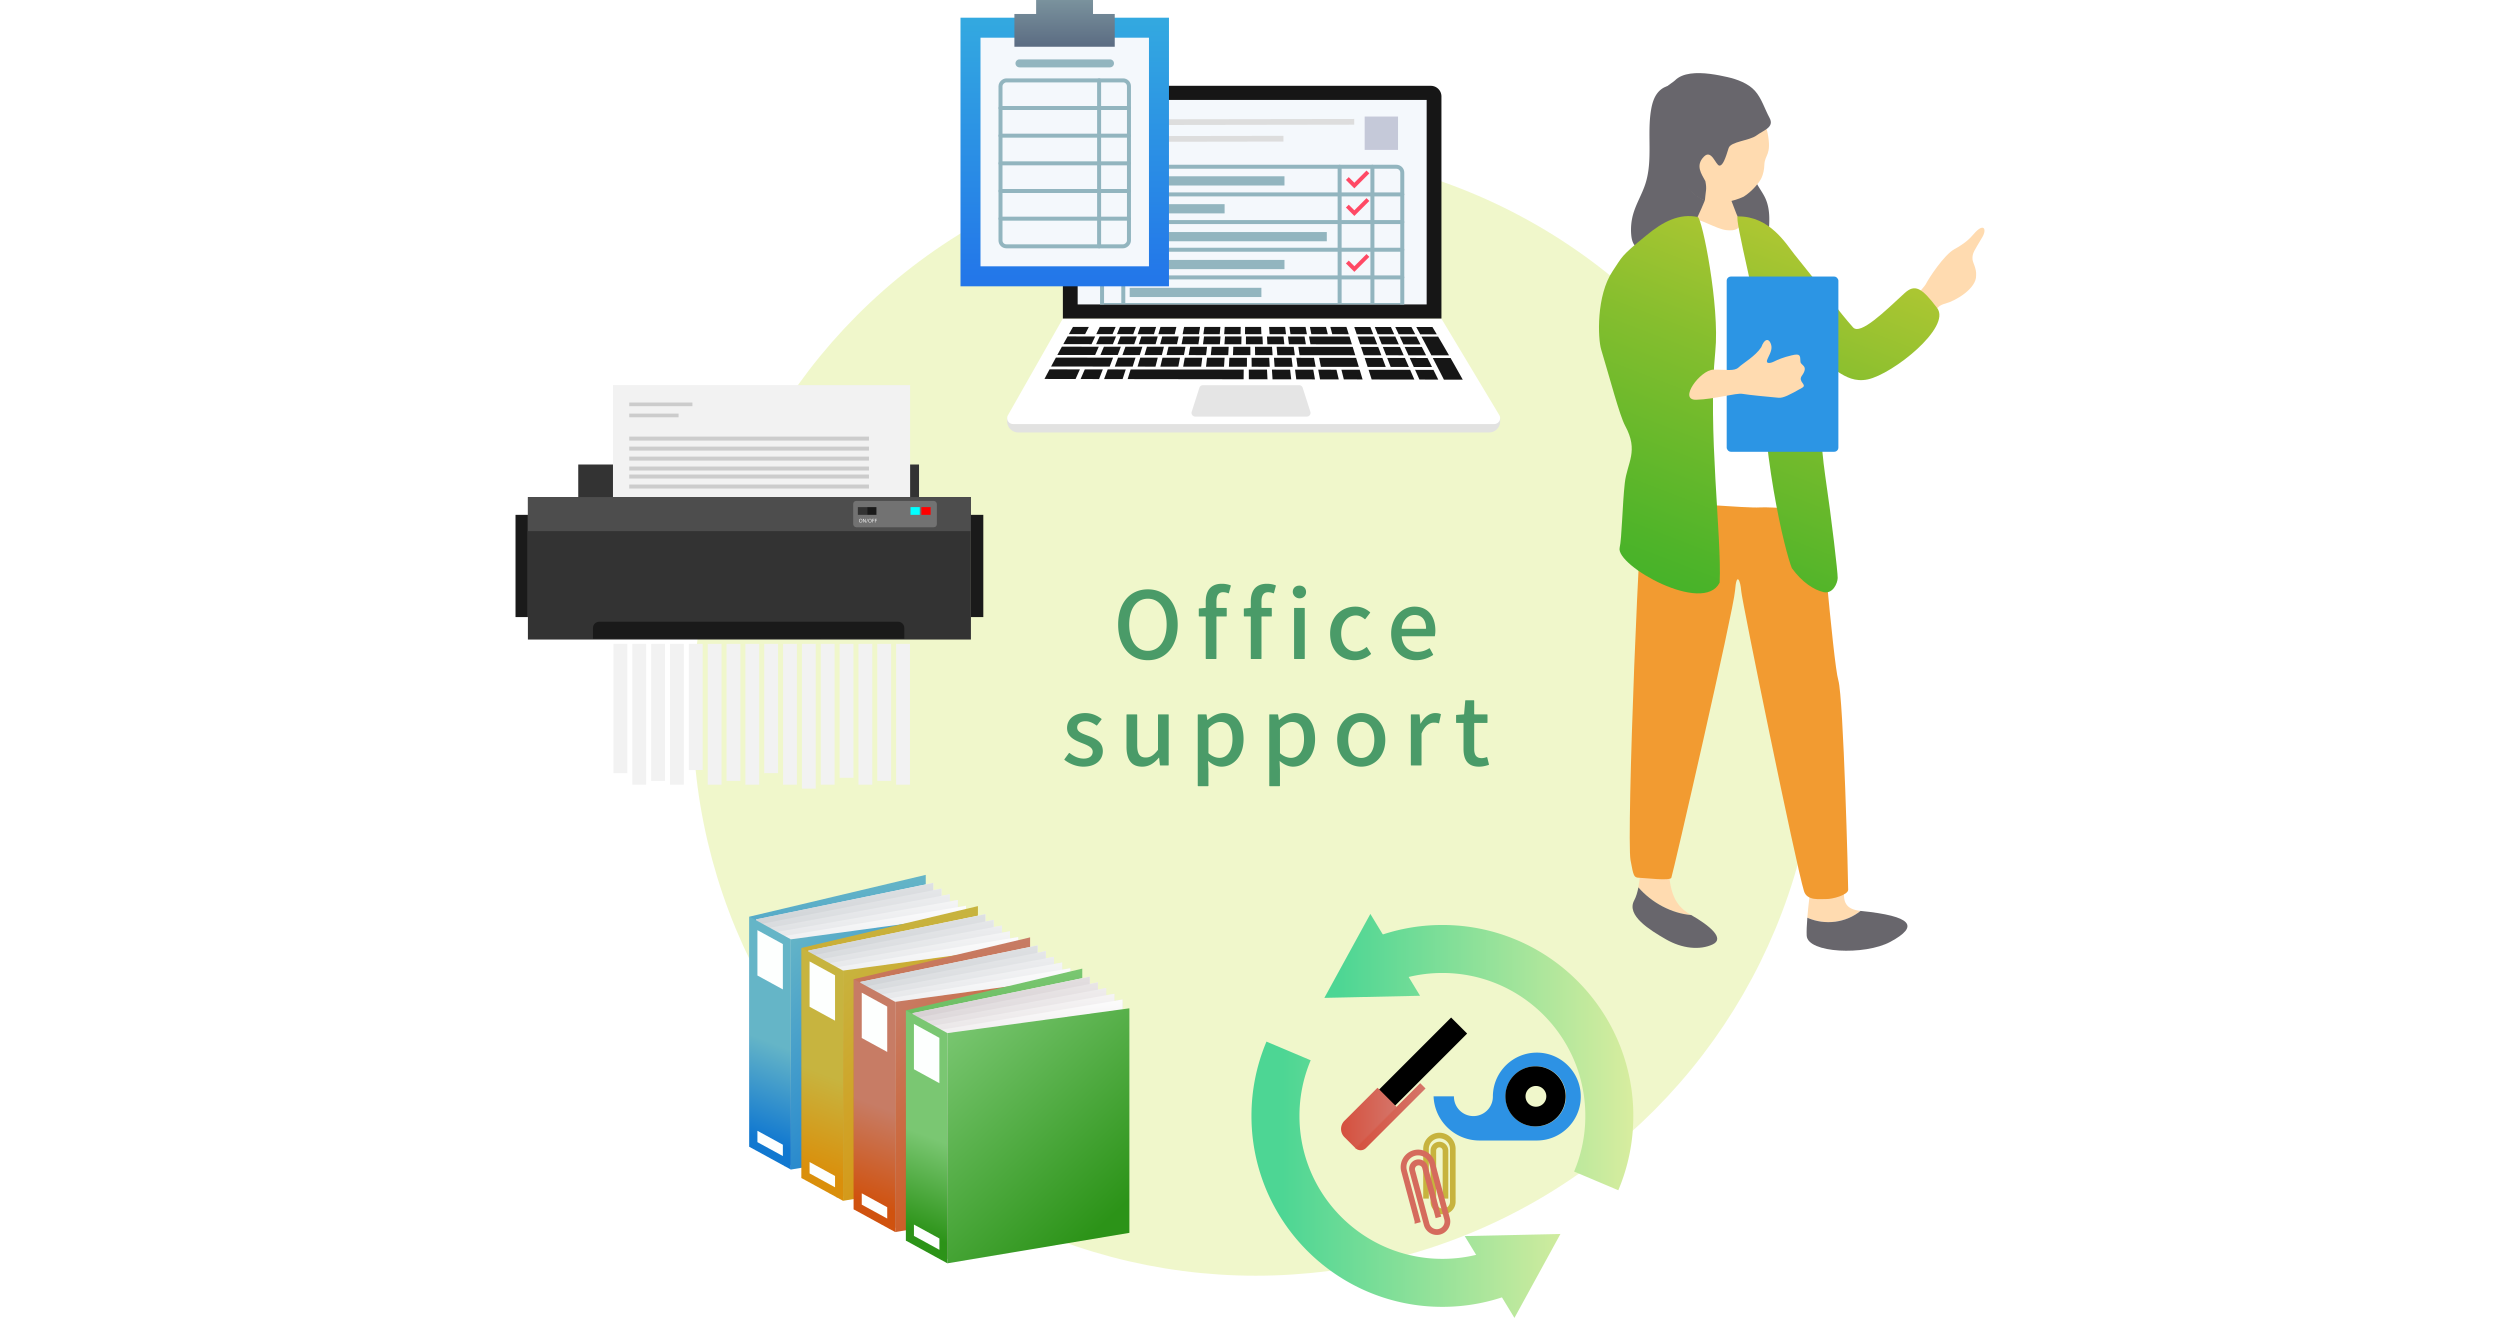 <svg xmlns="http://www.w3.org/2000/svg" xmlns:xlink="http://www.w3.org/1999/xlink" id="_レイヤー_2" data-name="レイヤー 2" viewBox="0 0 625 329.475"><defs><linearGradient id="_名称未設定グラデーション_2491" x1="468.721" x2="421.834" y1="43.315" y2="164.67" data-name="名称未設定グラデーション 2491" gradientUnits="userSpaceOnUse"><stop offset="0" stop-color="#c8cc35"/><stop offset=".423" stop-color="#85be2e"/><stop offset=".812" stop-color="#4fb429"/><stop offset="1" stop-color="#3ab028"/></linearGradient><linearGradient xlink:href="#_名称未設定グラデーション_2491" id="_名称未設定グラデーション_2491-2" x1="444.457" x2="397.57" y1="33.941" y2="155.295" data-name="名称未設定グラデーション 2491"/><linearGradient id="_名称未設定グラデーション_3149" x1="371.871" x2="371.871" y1="307.966" y2="293.993" data-name="名称未設定グラデーション 3149" gradientTransform="scale(1 -1) rotate(-45 -342.566 52.633)" gradientUnits="userSpaceOnUse"><stop offset="0" stop-color="#d5503e"/><stop offset="1" stop-color="#d57569"/></linearGradient><linearGradient xlink:href="#_名称未設定グラデーション_3149" id="_名称未設定グラデーション_3149-2" x1="372.214" x2="372.214" y1="304.401" y2="286.845" data-name="名称未設定グラデーション 3149" gradientTransform="matrix(0 -1 -1 0 640.229 648.389)"/><linearGradient id="_名称未設定グラデーション_3602" x1="312.866" x2="394.351" y1="293.555" y2="293.555" data-name="名称未設定グラデーション 3602" gradientUnits="userSpaceOnUse"><stop offset=".097" stop-color="#4dd694"/><stop offset="1" stop-color="#d8ed9f"/></linearGradient><linearGradient xlink:href="#_名称未設定グラデーション_3602" id="_名称未設定グラデーション_3602-2" x1="312.866" x2="394.351" y1="318.983" y2="318.983" data-name="名称未設定グラデーション 3602"/><linearGradient xlink:href="#_名称未設定グラデーション_3602" id="_名称未設定グラデーション_3602-3" x1="326.846" x2="408.332" y1="264.404" y2="264.404" data-name="名称未設定グラデーション 3602"/><linearGradient xlink:href="#_名称未設定グラデーション_3602" id="_名称未設定グラデーション_3602-4" x1="326.846" x2="408.332" y1="238.976" y2="238.976" data-name="名称未設定グラデーション 3602"/><linearGradient id="_名称未設定グラデーション_5" x1="209.395" x2="209.395" y1="286.718" y2="218.712" data-name="名称未設定グラデーション 5" gradientUnits="userSpaceOnUse"><stop offset=".033" stop-color="#1178d0"/><stop offset="1" stop-color="#65b5c7"/></linearGradient><linearGradient id="_名称未設定グラデーション_2397" x1="215.267" x2="215.267" y1="216.964" y2="278.748" data-name="名称未設定グラデーション 2397" gradientUnits="userSpaceOnUse"><stop offset="0" stop-color="#fff"/><stop offset=".137" stop-color="#ebecee"/><stop offset=".481" stop-color="#bec3c7"/><stop offset=".655" stop-color="#adb3b9"/></linearGradient><linearGradient id="_名称未設定グラデーション_2398" x1="211.175" x2="211.175" y1="196.959" y2="260.749" data-name="名称未設定グラデーション 2398" gradientUnits="userSpaceOnUse"><stop offset=".025" stop-color="#fff"/><stop offset=".229" stop-color="#ebecee"/><stop offset=".741" stop-color="#bec3c7"/><stop offset="1" stop-color="#adb3b9"/></linearGradient><linearGradient xlink:href="#_名称未設定グラデーション_2398" id="_名称未設定グラデーション_2398-2" x1="213.085" x2="213.085" y1="203.557" y2="266.97" data-name="名称未設定グラデーション 2398"/><linearGradient xlink:href="#_名称未設定グラデーション_2398" id="_名称未設定グラデーション_2398-3" x1="214.995" x2="214.995" y1="210.096" y2="273.131" data-name="名称未設定グラデーション 2398"/><linearGradient xlink:href="#_名称未設定グラデーション_2398" id="_名称未設定グラデーション_2398-4" x1="216.905" x2="216.905" y1="216.575" y2="279.232" data-name="名称未設定グラデーション 2398"/><linearGradient xlink:href="#_名称未設定グラデーション_2398" id="_名称未設定グラデーション_2398-5" x1="218.816" x2="218.816" y1="222.994" y2="285.273" data-name="名称未設定グラデーション 2398"/><linearGradient id="_名称未設定グラデーション_21" x1="196.218" x2="240.449" y1="234.347" y2="282.07" data-name="名称未設定グラデーション 21" gradientUnits="userSpaceOnUse"><stop offset="0" stop-color="#65b5c7"/><stop offset=".967" stop-color="#1178d0"/></linearGradient><linearGradient id="_名称未設定グラデーション_20" x1="203.422" x2="183.635" y1="232.275" y2="284.072" data-name="名称未設定グラデーション 20" gradientUnits="userSpaceOnUse"><stop offset=".546" stop-color="#65b5c7"/><stop offset=".967" stop-color="#1178d0"/></linearGradient><linearGradient id="_名称未設定グラデーション_6" x1="222.438" x2="222.438" y1="294.532" y2="226.526" data-name="名称未設定グラデーション 6" gradientUnits="userSpaceOnUse"><stop offset=".033" stop-color="#da8f0b"/><stop offset="1" stop-color="#c7b43f"/></linearGradient><linearGradient xlink:href="#_名称未設定グラデーション_2397" id="_名称未設定グラデーション_2397-2" x1="228.31" x2="228.31" y1="224.778" y2="286.562" data-name="名称未設定グラデーション 2397"/><linearGradient xlink:href="#_名称未設定グラデーション_2397" id="_名称未設定グラデーション_2397-3" x1="228.31" x2="228.31" y1="224.778" y2="286.562" data-name="名称未設定グラデーション 2397"/><linearGradient xlink:href="#_名称未設定グラデーション_2397" id="_名称未設定グラデーション_2397-4" x1="228.31" x2="228.31" y1="224.778" y2="286.562" data-name="名称未設定グラデーション 2397"/><linearGradient xlink:href="#_名称未設定グラデーション_2397" id="_名称未設定グラデーション_2397-5" x1="228.31" x2="228.31" y1="224.778" y2="286.562" data-name="名称未設定グラデーション 2397"/><linearGradient xlink:href="#_名称未設定グラデーション_2397" id="_名称未設定グラデーション_2397-6" x1="228.31" x2="228.31" y1="224.778" y2="286.562" data-name="名称未設定グラデーション 2397"/><linearGradient xlink:href="#_名称未設定グラデーション_2398" id="_名称未設定グラデーション_2398-6" x1="224.218" x2="224.218" y1="204.772" y2="268.563" data-name="名称未設定グラデーション 2398"/><linearGradient xlink:href="#_名称未設定グラデーション_2398" id="_名称未設定グラデーション_2398-7" x1="226.128" x2="226.128" y1="211.371" y2="274.784" data-name="名称未設定グラデーション 2398"/><linearGradient xlink:href="#_名称未設定グラデーション_2398" id="_名称未設定グラデーション_2398-8" x1="228.039" x2="228.039" y1="217.91" y2="280.945" data-name="名称未設定グラデーション 2398"/><linearGradient xlink:href="#_名称未設定グラデーション_2398" id="_名称未設定グラデーション_2398-9" x1="229.949" x2="229.949" y1="224.388" y2="287.046" data-name="名称未設定グラデーション 2398"/><linearGradient xlink:href="#_名称未設定グラデーション_2398" id="_名称未設定グラデーション_2398-10" x1="231.859" x2="231.859" y1="230.807" y2="293.087" data-name="名称未設定グラデーション 2398"/><linearGradient id="_名称未設定グラデーション_2288" x1="209.261" x2="253.492" y1="242.161" y2="289.884" data-name="名称未設定グラデーション 2288" gradientUnits="userSpaceOnUse"><stop offset="0" stop-color="#c7b43f"/><stop offset=".967" stop-color="#da8f0b"/></linearGradient><linearGradient id="_名称未設定グラデーション_2287" x1="216.466" x2="196.678" y1="240.089" y2="291.886" data-name="名称未設定グラデーション 2287" gradientUnits="userSpaceOnUse"><stop offset=".546" stop-color="#c7b43f"/><stop offset=".967" stop-color="#da8f0b"/></linearGradient><linearGradient id="_名称未設定グラデーション_7" x1="235.482" x2="235.482" y1="302.346" y2="234.34" data-name="名称未設定グラデーション 7" gradientUnits="userSpaceOnUse"><stop offset=".033" stop-color="#d0520f"/><stop offset="1" stop-color="#c77c65"/></linearGradient><linearGradient xlink:href="#_名称未設定グラデーション_2397" id="_名称未設定グラデーション_2397-7" x1="241.353" x2="241.353" y1="232.591" y2="294.376" data-name="名称未設定グラデーション 2397"/><linearGradient xlink:href="#_名称未設定グラデーション_2397" id="_名称未設定グラデーション_2397-8" x1="241.353" x2="241.353" y1="232.591" y2="294.376" data-name="名称未設定グラデーション 2397"/><linearGradient xlink:href="#_名称未設定グラデーション_2397" id="_名称未設定グラデーション_2397-9" x1="241.353" x2="241.353" y1="232.591" y2="294.376" data-name="名称未設定グラデーション 2397"/><linearGradient xlink:href="#_名称未設定グラデーション_2397" id="_名称未設定グラデーション_2397-10" x1="241.353" x2="241.353" y1="232.591" y2="294.376" data-name="名称未設定グラデーション 2397"/><linearGradient xlink:href="#_名称未設定グラデーション_2397" id="_名称未設定グラデーション_2397-11" x1="241.353" x2="241.353" y1="232.591" y2="294.376" data-name="名称未設定グラデーション 2397"/><linearGradient xlink:href="#_名称未設定グラデーション_2398" id="_名称未設定グラデーション_2398-11" x1="237.262" x2="237.262" y1="212.586" y2="276.377" data-name="名称未設定グラデーション 2398"/><linearGradient xlink:href="#_名称未設定グラデーション_2398" id="_名称未設定グラデーション_2398-12" x1="239.172" x2="239.172" y1="219.185" y2="282.598" data-name="名称未設定グラデーション 2398"/><linearGradient xlink:href="#_名称未設定グラデーション_2398" id="_名称未設定グラデーション_2398-13" x1="241.082" x2="241.082" y1="225.723" y2="288.759" data-name="名称未設定グラデーション 2398"/><linearGradient xlink:href="#_名称未設定グラデーション_2398" id="_名称未設定グラデーション_2398-14" x1="242.992" x2="242.992" y1="232.202" y2="294.86" data-name="名称未設定グラデーション 2398"/><linearGradient xlink:href="#_名称未設定グラデーション_2398" id="_名称未設定グラデーション_2398-15" x1="244.902" x2="244.902" y1="238.621" y2="300.901" data-name="名称未設定グラデーション 2398"/><linearGradient id="_名称未設定グラデーション_2311" x1="222.305" x2="266.536" y1="249.975" y2="297.698" data-name="名称未設定グラデーション 2311" gradientUnits="userSpaceOnUse"><stop offset="0" stop-color="#c77c65"/><stop offset=".967" stop-color="#d0520f"/></linearGradient><linearGradient id="_名称未設定グラデーション_2310" x1="229.509" x2="209.722" y1="247.903" y2="299.7" data-name="名称未設定グラデーション 2310" gradientUnits="userSpaceOnUse"><stop offset=".546" stop-color="#c77c65"/><stop offset=".967" stop-color="#d0520f"/></linearGradient><linearGradient id="_名称未設定グラデーション_9" x1="248.525" x2="248.525" y1="310.16" y2="242.153" data-name="名称未設定グラデーション 9" gradientUnits="userSpaceOnUse"><stop offset=".033" stop-color="#2c9318"/><stop offset="1" stop-color="#7ac772"/></linearGradient><linearGradient id="_名称未設定グラデーション_2446" x1="254.397" x2="254.397" y1="240.405" y2="302.19" data-name="名称未設定グラデーション 2446" gradientUnits="userSpaceOnUse"><stop offset="0" stop-color="#fff"/><stop offset=".137" stop-color="#eeebec"/><stop offset=".481" stop-color="#c7bec2"/><stop offset=".655" stop-color="#b9adb2"/></linearGradient><linearGradient id="_名称未設定グラデーション_2447" x1="250.305" x2="250.305" y1="220.4" y2="284.19" data-name="名称未設定グラデーション 2447" gradientUnits="userSpaceOnUse"><stop offset=".025" stop-color="#fff"/><stop offset=".229" stop-color="#eeebec"/><stop offset=".741" stop-color="#c7bec2"/><stop offset="1" stop-color="#b9adb2"/></linearGradient><linearGradient xlink:href="#_名称未設定グラデーション_2447" id="_名称未設定グラデーション_2447-2" x1="252.215" x2="252.215" y1="226.998" y2="290.411" data-name="名称未設定グラデーション 2447"/><linearGradient xlink:href="#_名称未設定グラデーション_2447" id="_名称未設定グラデーション_2447-3" x1="254.125" x2="254.125" y1="233.537" y2="296.572" data-name="名称未設定グラデーション 2447"/><linearGradient xlink:href="#_名称未設定グラデーション_2447" id="_名称未設定グラデーション_2447-4" x1="256.035" x2="256.035" y1="240.016" y2="302.674" data-name="名称未設定グラデーション 2447"/><linearGradient xlink:href="#_名称未設定グラデーション_2447" id="_名称未設定グラデーション_2447-5" x1="257.946" x2="257.946" y1="246.435" y2="308.715" data-name="名称未設定グラデーション 2447"/><linearGradient id="_名称未設定グラデーション_2445" x1="235.348" x2="279.579" y1="257.789" y2="305.511" data-name="名称未設定グラデーション 2445" gradientUnits="userSpaceOnUse"><stop offset="0" stop-color="#7ac772"/><stop offset=".967" stop-color="#2c9318"/></linearGradient><linearGradient id="_名称未設定グラデーション_2444" x1="242.552" x2="222.765" y1="255.717" y2="307.513" data-name="名称未設定グラデーション 2444" gradientUnits="userSpaceOnUse"><stop offset=".546" stop-color="#7ac772"/><stop offset=".967" stop-color="#2c9318"/></linearGradient><linearGradient id="_名称未設定グラデーション_3171" x1="266.182" x2="266.182" y1="71.578" y2="4.425" data-name="名称未設定グラデーション 3171" gradientUnits="userSpaceOnUse"><stop offset=".033" stop-color="#2377e9"/><stop offset="1" stop-color="#33a9e0"/></linearGradient><linearGradient id="_名称未設定グラデーション_8" x1="266.142" x2="266.142" y1="11.688" y2="0" data-name="名称未設定グラデーション 8" gradientUnits="userSpaceOnUse"><stop offset=".033" stop-color="#5c6d83"/><stop offset="1" stop-color="#7a929d"/></linearGradient><filter id="drop-shadow-1" width="62.929" height="57.354" x="332.263" y="251.385" filterUnits="userSpaceOnUse"><feOffset dx="3" dy="3"/><feGaussianBlur result="blur"/><feFlood flood-color="#43443d" flood-opacity=".3"/><feComposite in2="blur" operator="in"/><feComposite in="SourceGraphic"/></filter><filter id="drop-shadow-2" width="77.285" height="34.754" x="150.244" y="93.279" filterUnits="userSpaceOnUse"><feOffset dx="3" dy="3"/><feGaussianBlur result="blur-2"/><feFlood flood-color="#43443d" flood-opacity=".3"/><feComposite in2="blur-2" operator="in"/><feComposite in="SourceGraphic"/></filter><filter id="drop-shadow-3" width="77.122" height="39.189" x="150.371" y="157.968" filterUnits="userSpaceOnUse"><feOffset dx="3" dy="3"/><feGaussianBlur result="blur-3"/><feFlood flood-color="#43443d" flood-opacity=".3"/><feComposite in2="blur-3" operator="in"/><feComposite in="SourceGraphic"/></filter><clipPath id="clippath"><path d="M269.416 24.983h87.248v51.123h-87.248z" class="cls-15"/></clipPath><style>.cls-1{fill:url(#_名称未設定グラデーション_2397)}.cls-7{fill:#92b5bf}.cls-15,.cls-16,.cls-21{fill:none}.cls-21{stroke-miterlimit:10}.cls-29{fill:#fff}.cls-31{fill:#f4f8fc}.cls-36{fill:url(#_名称未設定グラデーション_2446)}.cls-16{stroke:#92b5bf;stroke-linecap:round;stroke-linejoin:round}.cls-48{fill:#f2f2f2}.cls-50{fill:#ffdbb0}.cls-61{fill:#ddd}.cls-62{fill:#333}.cls-64{fill:#1a1a1a}.cls-69{fill:#68666c}.cls-73{fill:#ccc}.cls-74{fill:#4a9b68}.cls-80{fill:#fdfffe}.cls-21{stroke:#ff4965}.cls-86{fill:#161616}</style></defs><g id="design"><path d="M0 .356h625v320H0z" class="cls-15"/><circle cx="313.907" cy="178.202" r="140.727" style="fill:#f0f7cb"/><path d="M481.433 71.07c.766-1.522 4.569-7.34 7.16-8.772 2.59-1.43 3.774-2.534 4.824-3.772 2.503-2.952 3.371-1.285 2.171.758-1.977 3.367-2.568 3.974-2.46 5.53.064.902 1.038 2.299.9 4.054.112 3.238-5.055 6.332-7.727 7.037-2.592.685-2.327 2.215-4.339 4.848-.151.198-.416.51-.753.892-.894-2.337-1.835-4.653-3.012-6.808 1.787-1.914 3.078-3.451 3.236-3.767Z" class="cls-50"/><path d="M418.065 21.444c-1.457-.132-2.877.715-3.753 1.886s-1.286 2.626-1.534 4.068c-1.056 6.138.485 12.639-1.434 18.564-.84 2.598-2.316 4.963-3.057 7.59a14.359 14.359 0 0 0-.483 5.13c.092 1.06.339 2.18 1.095 2.929.447.442 1.033.714 1.623.929 3.505 1.274 7.367.766 11.081.428a110.74 110.74 0 0 1 16.027-.293c1.152.063 2.433.103 3.31-.647.865-.741 1.032-1.995 1.14-3.13.298-3.137.57-6.442-.733-9.311-.614-1.355-1.552-2.538-2.232-3.86-1.03-2.002-1.44-4.253-1.975-6.439a53.609 53.609 0 0 0-4.262-11.487c-.9-1.774-2.137-3.674-4.092-4.043" class="cls-69"/><path d="M427.206 46.149c.28.007 3.962.392 4.314.367.123.636 1.704 4.59 1.988 5.39 1.411 3.985 4.402 9.087 4.743 9.483-4.18 3.61-15.761 4.937-18.407 1.487.748-.366 6.224-11.907 6.583-13.426.264-1.114.767-2.88.779-3.301ZM465.133 227.723c-7.784-.825-1.547-7.949-5.124-14.767 0 0-4.34-3.31-5.51-.356-.892 2.252-2.196 10.9-2.667 16.831 4.512 1.98 9.71 1.228 13.301-1.708Z" class="cls-50"/><path d="m465.186 227.73-.053-.007c-3.591 2.936-8.79 3.688-13.301 1.708-.147 1.85-.214 3.44-.16 4.483.225 4.387 14.498 5 20.906 1.55 7.355-3.96 5.459-6.433-7.392-7.734Z" class="cls-69"/><path d="M409.599 221.842c.767-3.97.554-9.276.662-13.117 3.872-2.738 6.716-2.658 6.81 5.252.095 7.909.928 12.044 5.597 14.705l.128.075c-4.843-.388-9.88-3.07-13.197-6.915Z" class="cls-50"/><path d="M409.599 221.842c3.317 3.846 8.354 6.527 13.197 6.915 4.614 2.647 8.532 5.875 5.357 7.353-3.205 1.492-7.62 1.052-11.666-1.276-4.047-2.327-9.954-5.972-7.951-9.71.481-.9.82-2.026 1.063-3.282Z" class="cls-69"/><path d="M454.342 119.98c.309 1.67 3.935 45.773 5.237 50.079 1.303 4.306 2.501 51.084 2.465 52.387-.037 1.304-3.959 2.36-5.5 2.316-1.54-.043-4.768.526-5.543-1.967-1.964-6.312-15.534-72.584-15.702-75.08-.167-2.494-1.164-5.013-1.54-.042-.377 4.97-15.55 70.957-15.928 71.777s-6.537.036-7.96-.004c-1.422-.04-1.474-.313-2.237-4.399-1.05-5.628 2.275-92.384 3.772-95.018 1.497-2.634 42.936-.049 42.936-.049Z" style="fill:#f29b31"/><path d="M437.752 55.364c-3.466-1.432-1.08 2.808-6.238 2.163-2.408-.301-6.554-2.914-7.94-2.643-6.613 1.294-13.082 8.064-13.112 15.075-.367.145 3.337 7.454 1.507 17.782.136.868.202 9.872.01 11.478-.31 2.6-2.038 18.093-3.113 22.57-1.074 4.477-1.11 5.78.68 5.356 1.791-.424 3.128-1.573 5.857-1.615 2.73-.042 21.542 1.553 24.514 1.324 2.971-.228 13.713 1.007 13.75-.296.028-1.015-1.674-21.289-3.557-31.717-2.57-14.07-8.244-37.358-12.358-39.477Z" class="cls-29"/><path d="M420.24 43.697c1.616 4.012 4.686 6.338 7.487 6.76 2.801.423 5.556-.076 8.195-1.292 2.163-1.354 3.98-3.644 4.451-4.676.433-.947.68-2.114.715-3.256.08-2.669 1.89-2.351.826-7.925-.323-1.692-2.7-9.594-10.191-11.144-6.584-1.363-14.867 13.134-11.484 21.533Z" class="cls-50"/><path d="M422.587 18.407c-1.522.218-2.885.727-3.846 1.696-.668.674-3.902 2.326-3.884 4.383.019 2.057.83 3.635-.176 4.593-1.005.957-1.708 5.369-1.315 6.6.392 1.23 1.676 3.132 2.457 3.915.78.783 6.868 10.036 10.402 10.46.185-2.32.534-2.704.115-4.763-.942-1.78-2.578-3.886-.349-6.144 1.891-1.916 2.928 2.14 3.831 2.248.866.104 1.53-1.763 2.338-4.384.504-1.636 5.231-1.842 6.974-3.152 1.743-1.31 4.549-2.012 3.246-4.4-1.19-2.183-1.967-4.885-3.65-6.76-1.68-1.869-4.488-2.893-6.87-3.429-2.38-.536-6.16-1.307-9.273-.863Z" class="cls-69"/><path d="M455.259 91.918c2.318-2.272 5.367 4.263 11.665 2.937 6.3-1.327 20.99-13.046 17.356-17.858-3.863-5.117-5.568-6.073-8.177-3.671-4.885 4.496-11.03 10.566-12.85 8.511-3.679-4.15-6.839-8.6-14.71-18.323-1.937-2.392-6.078-9.52-14.095-9.41-1.007.013 5.4 24.97 5.91 30.254-.473 28.64 6.06 54.018 7.605 57.684 2.535 3.53 5.544 5.445 7.9 5.985 2.358.54 3.521-2.22 3.558-3.523.036-1.304-1.472-14.42-3.133-25.665-.963-6.522-2.55-25.43-1.03-26.92Z" style="fill:url(#_名称未設定グラデーション_2491)"/><rect width="27.922" height="43.801" x="431.673" y="69.142" rx="1.044" ry="1.044" style="fill:#2c95e4"/><path d="M424.45 54.258c-4.506-.96-8.632 1.035-13.012 4.71-6.388 5.206-5.792 5.128-8.26 8.784-4.135 6.126-3.723 16.856-2.887 19.62 2.139 7.072 4.605 16.502 5.977 19.033 3.493 6.443.519 9.168-.069 14.357-.603 5.331-.743 13.89-1.287 16.158-1.075 4.477 20.985 16.854 25 8.732.548-11.643-3.034-38.464-1.085-57.814 1.141-11.33-3.308-33.352-4.377-33.58Z" style="fill:url(#_名称未設定グラデーション_2491-2)"/><path d="M424.064 99.939c4.63-.127 9.93-1.759 11.57-1.474 1.64.285 6.136.711 9.016.976 1.171.108 2.772-.732 5.892-2.503 1.38-.783-1.167-1.474-.082-2.988 1.826-2.55-.3-2.556-.342-3.509-.072-1.647-.053-2.11-2.206-1.605-2.153.506-3.465 1.078-4.37 1.531-.907.453-2.408.82-1.573-.832.835-1.653 1.193-2.611.653-3.795-.54-1.184-1.516-1.057-2.302 1.05-1.44 2.247-4.542 3.98-5.647 5.041-1.105 1.06-3.093.537-6.33.584-3.237.047-8.91 7.65-4.28 7.524Z" class="cls-50"/><g style="filter:url(#drop-shadow-1)"><path d="m341.3 277.87-4.004-4.002 22.483-22.484 4.003 4.003z"/><path d="M335.212 269.226h3.976a2.9 2.9 0 0 1 2.898 2.898v11.686h-6.874v-14.584Z" style="fill:url(#_名称未設定グラデーション_3149)" transform="rotate(-135 338.649 276.518)"/><path d="m353.384 269.122-1.334-1.334-16.222 16.221a1.887 1.887 0 0 0 2.669 0l14.887-14.887Z" style="fill:url(#_名称未設定グラデーション_3149-2)"/><path d="M381.205 260.155c-5.898 0-10.71 4.648-10.974 10.482h-.013v.449a4.867 4.867 0 1 1-9.733 0h-5.093c.236 6.138 5.284 11.042 11.48 11.042h14.333c6.068 0 10.987-4.919 10.987-10.987 0-6.068-4.919-10.986-10.987-10.986Zm-.224 18.443a7.51 7.51 0 1 1 0-15.019 7.51 7.51 0 0 1 0 15.02Z" style="fill:#2d92e4"/><path d="M380.98 263.58a7.51 7.51 0 1 0 0 15.018 7.51 7.51 0 0 0 0-15.019Zm0 10.107a2.598 2.598 0 1 1 0-5.196 2.598 2.598 0 0 1 0 5.196Z"/><path d="M353.303 296.155v-11.922c0-1.958 1.592-3.551 3.55-3.551s3.551 1.593 3.551 3.55v13.199a2.637 2.637 0 0 1-2.633 2.634 2.637 2.637 0 0 1-2.635-2.634v-12.774c0-.946.77-1.716 1.717-1.716.947 0 1.717.77 1.717 1.716v11.498h-.403v-11.498c0-.724-.59-1.313-1.314-1.313s-1.313.589-1.313 1.313v12.774c0 1.23 1 2.23 2.23 2.23s2.231-1 2.231-2.23v-13.198a3.151 3.151 0 0 0-3.148-3.148 3.151 3.151 0 0 0-3.147 3.148v11.922h-.403Z" style="stroke-miterlimit:10;fill:none;stroke:#c7b33e"/><path d="m351.154 302.292-3.355-12.524c-.551-2.057.673-4.178 2.73-4.73s4.179.674 4.73 2.73l3.714 13.865c.41 1.525-.5 3.1-2.025 3.508-1.526.409-3.1-.5-3.508-2.025l-3.596-13.418a1.869 1.869 0 0 1 1.32-2.287 1.869 1.869 0 0 1 2.287 1.32l3.237 12.078-.424.114-3.236-12.078a1.43 1.43 0 0 0-2.76.74l3.595 13.417c.347 1.292 1.68 2.062 2.972 1.715s2.061-1.679 1.715-2.97l-3.715-13.865a3.427 3.427 0 0 0-4.193-2.42 3.427 3.427 0 0 0-2.42 4.192l3.356 12.524-.424.114Z" style="stroke:#d56b5d;stroke-miterlimit:10;fill:none"/></g><path d="M279.538 156.137c0-5.504 3.042-8.802 7.432-8.802 4.388 0 7.454 3.298 7.454 8.802s-3.066 8.918-7.454 8.918c-4.39 0-7.432-3.414-7.432-8.918Zm12.122 0c0-4.018-1.857-6.456-4.69-6.456-2.834 0-4.67 2.438-4.67 6.456 0 3.995 1.836 6.572 4.67 6.572 2.833 0 4.69-2.577 4.69-6.572ZM301.311 154.117h-1.492a.125.125 0 0 1-.125-.125v-1.757c0-.065.05-.12.115-.125l1.512-.12a.125.125 0 0 0 .115-.125v-1.487c0-2.625 1.185-4.436 4.041-4.436.81 0 1.578.165 2.15.378.061.023.09.088.074.151l-.469 1.773a.122.122 0 0 1-.166.08 3.402 3.402 0 0 0-1.263-.269c-1.14 0-1.696.743-1.696 2.3v1.5c0 .069.056.125.125.125h2.327c.07 0 .125.056.125.125v1.887a.125.125 0 0 1-.125.125h-2.327a.125.125 0 0 0-.125.125v10.386a.125.125 0 0 1-.125.125h-2.42a.125.125 0 0 1-.126-.125v-10.386a.125.125 0 0 0-.125-.125ZM312.574 154.117h-1.492a.125.125 0 0 1-.125-.125v-1.757c0-.065.05-.12.115-.125l1.512-.12a.125.125 0 0 0 .115-.125v-1.487c0-2.625 1.185-4.436 4.041-4.436.81 0 1.578.165 2.15.378.06.023.09.088.074.151l-.47 1.773a.122.122 0 0 1-.165.08 3.402 3.402 0 0 0-1.264-.269c-1.138 0-1.695.743-1.695 2.3v1.5c0 .069.056.125.125.125h2.327c.07 0 .125.056.125.125v1.887a.125.125 0 0 1-.125.125h-2.327a.125.125 0 0 0-.125.125v10.386a.125.125 0 0 1-.125.125h-2.421a.125.125 0 0 1-.125-.125v-10.386a.125.125 0 0 0-.125-.125ZM323.204 147.795c.085-.845.732-1.389 1.64-1.389.975 0 1.672.627 1.672 1.58 0 .932-.636 1.545-1.544 1.598-.984.057-1.866-.809-1.768-1.79Zm.441 4.185h2.421c.07 0 .125.056.125.125v12.523a.125.125 0 0 1-.125.125h-2.42a.125.125 0 0 1-.126-.125v-12.523c0-.07.056-.125.125-.125ZM332.531 158.367c0-4.25 2.95-6.712 6.316-6.712 1.574 0 2.734.609 3.65 1.385.05.043.058.12.017.174l-1.173 1.542a.123.123 0 0 1-.178.016c-.666-.574-1.358-.91-2.176-.91-2.16 0-3.693 1.81-3.693 4.505 0 2.717 1.486 4.505 3.6 4.505 1.02 0 1.933-.465 2.68-1.073a.121.121 0 0 1 .18.03l.982 1.552a.132.132 0 0 1-.026.169 6.327 6.327 0 0 1-4.072 1.505c-3.46 0-6.107-2.438-6.107-6.688ZM347.789 158.367c0-4.134 2.856-6.712 5.829-6.712 3.39 0 5.225 2.438 5.225 6.038 0 .534-.07 1.045-.14 1.37h-8.147a.133.133 0 0 0-.129.146c.257 2.351 1.771 3.756 3.934 3.756 1.093 0 2.036-.321 2.932-.882a.122.122 0 0 1 .172.043l.81 1.478a.128.128 0 0 1-.042.169c-1.166.755-2.595 1.282-4.22 1.282-3.461 0-6.224-2.462-6.224-6.688Zm8.601-1.162c.071 0 .13-.062.129-.133-.04-2.101-1.035-3.327-2.855-3.327-1.567 0-2.955 1.176-3.256 3.311-.01.076.051.15.128.15h5.854ZM266.117 189.804l1.108-1.518a.124.124 0 0 1 .175-.023c1.103.838 2.192 1.385 3.522 1.385 1.532 0 2.252-.743 2.252-1.718 0-1.161-1.44-1.673-2.81-2.207-1.719-.65-3.6-1.556-3.6-3.715 0-2.137 1.72-3.74 4.552-3.74 1.642 0 3.023.654 4.036 1.433a.127.127 0 0 1 .021.178l-1.104 1.452a.124.124 0 0 1-.171.024c-.852-.612-1.729-1.043-2.735-1.043-1.417 0-2.067.697-2.067 1.58 0 1.09 1.254 1.509 2.647 2.02 1.788.673 3.763 1.463 3.763 3.878 0 2.137-1.695 3.878-4.855 3.878-1.72 0-3.463-.706-4.711-1.688a.128.128 0 0 1-.023-.176ZM281.627 186.629v-7.91c0-.07.056-.126.125-.126h2.42c.07 0 .126.056.126.125v7.586c0 2.183.627 3.066 2.136 3.066 1.174 0 1.982-.548 3.036-1.868a.135.135 0 0 0 .03-.082v-8.702c0-.069.056-.125.125-.125h2.42c.07 0 .126.056.126.125v12.524a.125.125 0 0 1-.125.125H290.1a.125.125 0 0 1-.124-.112l-.197-1.816h-.07c-1.161 1.347-2.415 2.23-4.156 2.23-2.742 0-3.926-1.789-3.926-5.04ZM299.563 178.593h1.95c.062 0 .115.046.124.107l.193 1.287h.07c1.114-.929 2.508-1.718 3.948-1.718 3.228 0 5.04 2.577 5.04 6.502 0 4.39-2.625 6.897-5.504 6.897-1.138 0-2.277-.51-3.368-1.44l.093 2.184v4.008a.125.125 0 0 1-.125.125h-2.42a.125.125 0 0 1-.126-.125v-17.702c0-.069.056-.125.125-.125Zm8.56 6.225c0-2.671-.859-4.32-2.995-4.32-.986 0-1.926.498-2.978 1.516a.135.135 0 0 0-.04.095v6.132c0 .038.018.076.047.101.981.828 1.938 1.12 2.716 1.12 1.857 0 3.25-1.649 3.25-4.644ZM317.445 178.593h1.95c.062 0 .114.046.124.107l.193 1.287h.07c1.114-.929 2.508-1.718 3.948-1.718 3.228 0 5.04 2.577 5.04 6.502 0 4.39-2.625 6.897-5.505 6.897-1.137 0-2.276-.51-3.367-1.44l.093 2.184v4.008a.125.125 0 0 1-.125.125h-2.421a.125.125 0 0 1-.125-.125v-17.702c0-.069.056-.125.125-.125Zm8.56 6.225c0-2.671-.859-4.32-2.995-4.32-.986 0-1.926.498-2.978 1.516a.135.135 0 0 0-.041.095v6.132c0 .038.019.076.048.101.981.828 1.938 1.12 2.716 1.12 1.857 0 3.25-1.649 3.25-4.644ZM334.295 184.98c0-4.25 2.857-6.711 6.015-6.711s6.015 2.461 6.015 6.711-2.856 6.688-6.015 6.688-6.015-2.438-6.015-6.688Zm9.29 0c0-2.694-1.254-4.505-3.275-4.505-1.997 0-3.252 1.811-3.252 4.505 0 2.717 1.255 4.505 3.252 4.505 2.02 0 3.275-1.788 3.275-4.505ZM352.837 178.593h1.943c.065 0 .119.05.125.114l.198 2.186h.07c.906-1.65 2.254-2.624 3.624-2.624.627 0 1.045.092 1.44.278l-.46 2.19c-.015.072-.092.112-.161.092a3.65 3.65 0 0 0-1.145-.169c-1.04 0-2.289.714-3.079 2.716a.141.141 0 0 0-.01.05v7.816a.125.125 0 0 1-.124.125h-2.421a.125.125 0 0 1-.125-.125v-12.524c0-.069.056-.125.125-.125ZM365.879 187.187v-6.332a.125.125 0 0 0-.125-.125h-1.608a.125.125 0 0 1-.125-.125v-1.756c0-.065.051-.12.116-.124l1.775-.124a.125.125 0 0 0 .115-.114l.283-3.31a.125.125 0 0 1 .125-.114h1.99c.069 0 .125.056.125.125v3.28c0 .07.056.125.125.125h3.07c.07 0 .126.056.126.125v1.887a.125.125 0 0 1-.125.125h-3.071a.125.125 0 0 0-.125.125v6.354c0 1.533.534 2.323 1.857 2.323.393 0 .879-.11 1.242-.25a.12.12 0 0 1 .162.086l.426 1.721a.124.124 0 0 1-.082.15c-.696.22-1.516.43-2.397.43-2.88 0-3.88-1.789-3.88-4.482Z" class="cls-74"/><path d="M322.146 262.735a41.6 41.6 0 0 0-3.28 16.245 41.601 41.601 0 0 0 3.28 16.244 41.8 41.8 0 0 0 8.943 13.265 41.803 41.803 0 0 0 13.265 8.944 41.6 41.6 0 0 0 16.245 3.28c5.317 0 10.402-.995 15.08-2.808" style="stroke:url(#_名称未設定グラデーション_3602);stroke-width:12px;stroke-miterlimit:10;fill:none"/><path d="m378.608 329.475 11.501-20.985-23.925.53 12.424 20.455z" style="fill:url(#_名称未設定グラデーション_3602-2)"/><path d="M399.052 295.224a41.601 41.601 0 0 0 3.28-16.244 41.6 41.6 0 0 0-3.28-16.245 41.8 41.8 0 0 0-8.944-13.265 41.796 41.796 0 0 0-13.265-8.944 41.601 41.601 0 0 0-16.244-3.28 41.63 41.63 0 0 0-15.08 2.808" style="stroke-width:12px;stroke:url(#_名称未設定グラデーション_3602-3);stroke-miterlimit:10;fill:none"/><path d="m342.589 228.484-11.5 20.985 23.924-.53-12.424-20.455z" style="fill:url(#_名称未設定グラデーション_3602-4)"/><path d="m231.437 274.849-44.084 11.869v-57.554l44.084-10.452v56.137z" style="fill:url(#_名称未設定グラデーション_5)"/><path d="m233.315 276.851-44.28 10.546v-57.555l44.28-9.129v56.138z" class="cls-1"/><path d="m235.361 278.282-44.552 10.152v-57.555l44.552-8.734v56.137z" class="cls-1"/><path d="m237.407 279.714-44.823 9.757v-57.555l44.823-8.339v56.137z" class="cls-1"/><path d="m239.453 281.146-45.095 9.362v-57.555l45.095-7.945v56.138z" class="cls-1"/><path d="m241.498 282.577-45.365 8.968V233.99l45.365-7.55v56.137z" class="cls-1"/><path d="m233.315 276.851-44.28 10.546v-57.555l44.28-9.129v56.138z" style="fill:url(#_名称未設定グラデーション_2398)"/><path d="m235.361 278.282-44.552 10.152v-57.555l44.552-8.734v56.137z" style="fill:url(#_名称未設定グラデーション_2398-2)"/><path d="m237.407 279.714-44.823 9.757v-57.555l44.823-8.339v56.137z" style="fill:url(#_名称未設定グラデーション_2398-3)"/><path d="m239.453 281.146-45.095 9.362v-57.555l45.095-7.945v56.138z" style="fill:url(#_名称未設定グラデーション_2398-4)"/><path d="m241.498 282.577-45.365 8.968V233.99l45.365-7.55v56.137z" style="fill:url(#_名称未設定グラデーション_2398-5)"/><path d="m243.218 284.771-45.502 7.617v-57.555l45.502-6.2v56.138z" style="fill:url(#_名称未設定グラデーション_21)"/><path d="M197.716 234.833v57.555l-10.363-5.67v-57.554l10.363 5.669z" style="fill:url(#_名称未設定グラデーション_20)"/><path d="m195.716 236.019-6.362-3.481v11.338l6.362 3.481v-11.338zM189.354 282.698v2.835l6.362 3.481v-2.835l-6.362-3.481z" class="cls-80"/><path d="m244.481 282.663-44.085 11.869v-57.554l44.085-10.452v56.137z" style="fill:url(#_名称未設定グラデーション_6)"/><path d="m246.359 284.664-44.281 10.547v-57.555l44.281-9.129v56.137z" style="fill:url(#_名称未設定グラデーション_2397-2)"/><path d="m248.404 286.096-44.551 10.152v-57.555l44.551-8.734v56.137z" style="fill:url(#_名称未設定グラデーション_2397-3)"/><path d="m250.45 287.528-44.823 9.757V239.73l44.823-8.34v56.138z" style="fill:url(#_名称未設定グラデーション_2397-4)"/><path d="m252.496 288.959-45.094 9.363v-57.555l45.094-7.945v56.137z" style="fill:url(#_名称未設定グラデーション_2397-5)"/><path d="m254.542 290.391-45.366 8.967v-57.554l45.366-7.55v56.137z" style="fill:url(#_名称未設定グラデーション_2397-6)"/><path d="m246.359 284.664-44.281 10.547v-57.555l44.281-9.129v56.137z" style="fill:url(#_名称未設定グラデーション_2398-6)"/><path d="m248.404 286.096-44.551 10.152v-57.555l44.551-8.734v56.137z" style="fill:url(#_名称未設定グラデーション_2398-7)"/><path d="m250.45 287.528-44.823 9.757V239.73l44.823-8.34v56.138z" style="fill:url(#_名称未設定グラデーション_2398-8)"/><path d="m252.496 288.959-45.094 9.363v-57.555l45.094-7.945v56.137z" style="fill:url(#_名称未設定グラデーション_2398-9)"/><path d="m254.542 290.391-45.366 8.967v-57.554l45.366-7.55v56.137z" style="fill:url(#_名称未設定グラデーション_2398-10)"/><path d="m256.261 292.584-45.501 7.618v-57.555l45.501-6.2v56.137z" style="fill:url(#_名称未設定グラデーション_2288)"/><path d="M210.76 242.647v57.555l-10.364-5.67v-57.554l10.364 5.669z" style="fill:url(#_名称未設定グラデーション_2287)"/><path d="m208.759 243.833-6.362-3.481v11.338l6.362 3.481v-11.338zM202.397 290.512v2.835l6.362 3.481v-2.835l-6.362-3.481z" class="cls-80"/><path d="m257.524 290.477-44.084 11.869v-57.555l44.084-10.451v56.137z" style="fill:url(#_名称未設定グラデーション_7)"/><path d="m259.402 292.478-44.281 10.547V245.47l44.281-9.129v56.137z" style="fill:url(#_名称未設定グラデーション_2397-7)"/><path d="m261.448 293.91-44.552 10.152v-57.555l44.552-8.734v56.137z" style="fill:url(#_名称未設定グラデーション_2397-8)"/><path d="m263.494 295.342-44.824 9.756v-57.554l44.824-8.34v56.138z" style="fill:url(#_名称未設定グラデーション_2397-9)"/><path d="m265.539 296.773-45.094 9.362v-57.554l45.094-7.945v56.137z" style="fill:url(#_名称未設定グラデーション_2397-10)"/><path d="m267.585 298.205-45.366 8.967v-57.554l45.366-7.55v56.137z" style="fill:url(#_名称未設定グラデーション_2397-11)"/><path d="m259.402 292.478-44.281 10.547V245.47l44.281-9.129v56.137z" style="fill:url(#_名称未設定グラデーション_2398-11)"/><path d="m261.448 293.91-44.552 10.152v-57.555l44.552-8.734v56.137z" style="fill:url(#_名称未設定グラデーション_2398-12)"/><path d="m263.494 295.342-44.824 9.756v-57.554l44.824-8.34v56.138z" style="fill:url(#_名称未設定グラデーション_2398-13)"/><path d="m265.539 296.773-45.094 9.362v-57.554l45.094-7.945v56.137z" style="fill:url(#_名称未設定グラデーション_2398-14)"/><path d="m267.585 298.205-45.366 8.967v-57.554l45.366-7.55v56.137z" style="fill:url(#_名称未設定グラデーション_2398-15)"/><path d="m269.304 300.398-45.501 7.617v-57.554l45.501-6.2v56.137z" style="fill:url(#_名称未設定グラデーション_2311)"/><path d="M223.803 250.461v57.554l-10.363-5.669v-57.555l10.363 5.67z" style="fill:url(#_名称未設定グラデーション_2310)"/><path d="m221.803 251.646-6.363-3.481v11.339l6.363 3.481v-11.339zM215.44 298.326v2.835l6.363 3.48v-2.834l-6.363-3.481z" class="cls-80"/><path d="m270.567 298.291-44.084 11.869v-57.555l44.084-10.452v56.138z" style="fill:url(#_名称未設定グラデーション_9)"/><path d="m272.445 300.292-44.28 10.546v-57.554l44.28-9.129v56.137z" class="cls-36"/><path d="m274.491 301.724-44.552 10.151v-57.554l44.552-8.735v56.138z" class="cls-36"/><path d="m276.537 303.155-44.823 9.757v-57.554l44.823-8.34v56.137z" class="cls-36"/><path d="m278.583 304.587-45.095 9.362v-57.555l45.095-7.944v56.137z" class="cls-36"/><path d="m280.628 306.019-45.365 8.967v-57.555l45.365-7.55v56.138z" class="cls-36"/><path d="m272.445 300.292-44.28 10.546v-57.554l44.28-9.129v56.137z" style="fill:url(#_名称未設定グラデーション_2447)"/><path d="m274.491 301.724-44.552 10.151v-57.554l44.552-8.735v56.138z" style="fill:url(#_名称未設定グラデーション_2447-2)"/><path d="m276.537 303.155-44.823 9.757v-57.554l44.823-8.34v56.137z" style="fill:url(#_名称未設定グラデーション_2447-3)"/><path d="m278.583 304.587-45.095 9.362v-57.555l45.095-7.944v56.137z" style="fill:url(#_名称未設定グラデーション_2447-4)"/><path d="m280.628 306.019-45.365 8.967v-57.555l45.365-7.55v56.138z" style="fill:url(#_名称未設定グラデーション_2447-5)"/><path d="m282.348 308.212-45.502 7.617v-57.555l45.502-6.199v56.137z" style="fill:url(#_名称未設定グラデーション_2445)"/><path d="M236.846 258.274v57.555l-10.363-5.669v-57.555l10.363 5.669z" style="fill:url(#_名称未設定グラデーション_2444)"/><path d="m234.846 259.46-6.362-3.481v11.339l6.362 3.481V259.46zM228.484 306.14v2.834l6.362 3.481v-2.834l-6.362-3.481z" class="cls-80"/><path d="M144.562 116.127h85.195v9.681h-85.195z" class="cls-62"/><path d="M150.244 93.279h74.285v31.754h-74.285z" class="cls-48" style="filter:url(#drop-shadow-2)"/><path d="M157.31 100.637h15.796v.92H157.31zM157.31 103.396h12.334v.92H157.31zM157.31 109.156h59.937v.998H157.31zM157.31 111.651h59.937v.998H157.31zM157.31 114.146h59.937v.998H157.31zM157.31 116.64h59.937v.998H157.31zM157.31 118.636h59.937v.998H157.31zM157.31 121.131h59.937v.998H157.31z" class="cls-73"/><path d="M131.977 124.259H242.73v35.627H131.977z" class="cls-62"/><path d="M131.977 124.259H242.73v8.519H131.977z" style="fill:#4d4d4d"/><path d="M149.8 155.432h74.72c.86 0 1.558.698 1.558 1.558v2.702H148.24v-2.702c0-.86.698-1.558 1.558-1.558Z" class="cls-64"/><rect width="20.911" height="6.583" x="213.299" y="125.227" rx=".758" ry=".758" style="fill:#999;opacity:.49"/><path d="M227.627 126.776h2.323v1.936h-2.323z" style="fill:#0ff"/><path d="M230.338 126.776h2.323v1.936h-2.323z" style="fill:red"/><path d="M214.46 126.776h2.323v1.936h-2.323z" class="cls-62"/><path d="M216.784 126.776h2.323v1.936h-2.323z" class="cls-64"/><path d="M215.593 130.163c0 .318-.193.486-.429.486-.244 0-.415-.189-.415-.468 0-.293.182-.486.429-.486.252 0 .415.194.415.468Zm-.717.015c0 .197.107.374.295.374.19 0 .296-.174.296-.384 0-.183-.096-.375-.295-.375-.197 0-.296.182-.296.385ZM215.748 130.634v-.924h.13l.297.468c.068.108.122.206.166.3l.002-.001a4.114 4.114 0 0 1-.013-.38v-.387h.112v.924h-.12l-.294-.469a2.899 2.899 0 0 1-.173-.308l-.004.001c.007.117.01.228.01.382v.394h-.113ZM216.545 130.69l.383-.995h.093l-.384.994h-.092ZM217.91 130.163c0 .318-.193.486-.428.486-.244 0-.416-.189-.416-.468 0-.293.182-.486.43-.486.251 0 .415.194.415.468Zm-.716.015c0 .197.107.374.294.374.19 0 .297-.174.297-.384 0-.183-.097-.375-.295-.375-.198 0-.296.182-.296.385ZM218.066 129.71h.498v.1h-.379v.307h.35v.1h-.35v.417h-.12v-.924ZM218.734 129.71h.497v.1h-.378v.307h.35v.1h-.35v.417h-.12v-.924Z" class="cls-48"/><path d="M128.879 128.712h3.098v25.558h-3.098zM242.73 128.712h3.098v25.558h-3.098z" class="cls-64"/><g style="filter:url(#drop-shadow-3)"><path d="M150.371 157.968h3.457v32.317h-3.457zM155.082 157.968h3.456v35.203h-3.456zM159.793 157.968h3.457v34.253h-3.457zM164.504 157.968h3.456v35.203h-3.456zM169.215 157.968h3.456v31.542h-3.456zM173.926 157.968h3.456v35.203h-3.456zM178.637 157.968h3.457v34.253h-3.457zM183.348 157.968h3.456v35.203h-3.456zM188.059 157.968h3.457v32.317h-3.457zM192.77 157.968h3.456v35.203h-3.456zM197.481 157.968h3.457v36.189h-3.457zM202.192 157.968h3.456v35.203h-3.456zM206.903 157.968h3.457v33.479h-3.457zM211.614 157.968h3.456v35.203h-3.456zM216.325 157.968h3.456v34.253h-3.456zM221.036 157.968h3.456v35.203h-3.456z" class="cls-48"/></g><path d="M375.034 104.366h-1.5L360.336 81.73h-94.624l-12.464 22.593-1.455-.001v1.034a2.753 2.753 0 0 0 2.753 2.753h117.735a2.753 2.753 0 0 0 2.753-2.75v-.994Z" style="fill:#e2e2e1"/><path d="M360.336 79.632h-94.624l-13.725 24.175a1.476 1.476 0 0 0 1.284 2.204h120.286a1.476 1.476 0 0 0 1.266-2.235l-14.487-24.144Z" class="cls-29"/><path d="M357.707 21.456h-89.335a2.654 2.654 0 0 0-2.653 2.654v55.522h94.642V24.11a2.654 2.654 0 0 0-2.654-2.654ZM272.212 81.732h-3.97c-.41.722-.614 1.083-1.02 1.805h4.06c.37-.721.556-1.083.93-1.805ZM273.798 84.11l-6.897-.003c-.434.772-.65 1.159-1.078 1.931l7.061.004c.364-.773.546-1.16.914-1.933ZM278.91 81.733h-3.974c-.348.722-.521 1.083-.866 1.806l4.067.001c.308-.723.463-1.084.774-1.807ZM283.967 81.733h-3.979c-.3.723-.45 1.084-.748 1.807l4.071.002c.261-.724.393-1.085.656-1.809ZM289.03 81.734h-3.984c-.253.723-.38 1.084-.63 1.808l4.075.001c.215-.724.322-1.085.539-1.81ZM294.097 81.734h-3.987c-.206.724-.309 1.086-.513 1.81h4.08l.42-1.81ZM279.01 84.111l-4.097-.001c-.357.773-.535 1.16-.888 1.933l4.195.002c.314-.773.472-1.16.79-1.934ZM284.222 84.113l-4.101-.001c-.307.773-.46 1.16-.764 1.934l4.2.003c.264-.775.398-1.162.665-1.936ZM289.44 84.115l-4.105-.002-.64 1.936 4.204.003c.216-.775.324-1.162.542-1.937ZM294.665 84.117l-4.11-.002c-.208.775-.31 1.163-.515 1.937l4.208.003.417-1.938ZM299.895 84.119l-4.115-.002-.39 1.938 4.213.003c.116-.776.174-1.164.292-1.94ZM305.13 84.12h-4.12l-.264 1.938 4.218.003.166-1.94ZM310.372 84.123l-4.124-.002-.14 1.94 4.224.003c.015-.777.024-1.165.04-1.941ZM315.62 84.125l-4.13-.002-.013 1.942 4.228.002-.086-1.942ZM320.872 84.126l-4.133-.001.113 1.943 4.232.002a1820.2 1820.2 0 0 0-.212-1.944ZM274.698 86.678l-9.226-.006c-.46.83-.687 1.244-1.14 2.073l9.452.008c.363-.83.546-1.245.914-2.075ZM280.213 86.681l-4.228-.002c-.356.83-.533 1.245-.884 2.075l4.332.004c.31-.83.466-1.246.78-2.077ZM285.593 86.685l-4.233-.003c-.303.831-.453 1.246-.752 2.077l4.336.004c.258-.831.388-1.247.649-2.078ZM290.979 86.688l-4.238-.002c-.25.83-.374 1.247-.62 2.078l4.341.004c.206-.832.309-1.248.517-2.08ZM296.371 86.692l-4.243-.003c-.196.832-.294 1.248-.488 2.08l4.347.003c.152-.832.23-1.248.384-2.08ZM301.77 86.695c-1.7 0-2.55-.001-4.248-.003-.144.833-.215 1.25-.357 2.081l4.352.004c.1-.833.15-1.249.252-2.082ZM307.174 86.699l-4.252-.003-.224 2.082 4.357.004c.047-.833.07-1.25.119-2.083ZM312.585 86.702l-4.258-.003c-.036.834-.055 1.25-.09 2.084l4.361.004-.013-2.085ZM318.002 86.706l-4.263-.003.042 2.085 4.368.004-.147-2.086ZM323.425 86.71l-4.267-.004.175 2.087 4.372.003-.28-2.087ZM283.88 89.42l-4.369-.004c-.328.893-.492 1.34-.816 2.233l4.478.005c.28-.893.422-1.34.707-2.234ZM289.438 89.425l-4.373-.004c-.273.894-.409 1.34-.678 2.235l4.484.005c.225-.894.338-1.342.567-2.236ZM295.003 89.43l-4.379-.004c-.216.895-.324 1.342-.537 2.236l4.488.006c.17-.895.255-1.343.428-2.238ZM300.574 89.435l-4.384-.004c-.16.896-.24 1.343-.398 2.238l4.494.005.288-2.239ZM306.152 89.44l-4.389-.004-.258 2.24 4.5.005.147-2.24ZM311.737 89.446l-4.394-.004-.118 2.24 4.505.006.007-2.242ZM317.295 89.451l-4.4-.004.023 2.242 4.51.006-.133-2.244ZM322.892 89.456l-4.404-.004.163 2.244 4.516.005-.275-2.245ZM328.497 89.462l-4.41-.005.305 2.246 4.521.005a834.46 834.46 0 0 0-.416-2.246ZM339.022 89.471l-9.249-.008.449 2.247 9.483.011c-.271-.9-.408-1.35-.683-2.25ZM338.175 86.719l-13.593-.01.31 2.088 13.928.013c-.257-.837-.386-1.255-.645-2.091ZM326.131 84.128l-4.138-.001.24 1.944 4.237.002-.339-1.945ZM269.975 92.346l-7.584-.01a334.62 334.62 0 0 0-1.273 2.404l7.777.012c.428-.962.644-1.444 1.08-2.406ZM275.705 92.353l-4.505-.005c-.423.962-.632 1.443-1.048 2.406l4.62.007c.37-.963.557-1.445.933-2.408ZM281.438 92.36l-4.51-.005a395.93 395.93 0 0 0-.902 2.408l4.626.007c.312-.964.47-1.446.786-2.41ZM328.32 92.42l-4.556-.006c.123.969.184 1.453.305 2.422l4.673.007a848.46 848.46 0 0 0-.422-2.423ZM334.116 92.427l-4.56-.006c.183.97.273 1.455.454 2.424l4.68.007c-.228-.97-.343-1.455-.574-2.425ZM339.92 92.434l-4.567-.006c.244.97.365 1.456.606 2.426l4.685.007a516.01 516.01 0 0 0-.724-2.427ZM316.747 92.405l-4.544-.006.006 2.419 4.662.007-.124-2.42ZM322.53 92.412l-4.55-.005.155 2.42 4.668.007c-.108-.969-.163-1.453-.273-2.422ZM343.534 84.14l-4.153-.001c.264.779.396 1.168.658 1.948l4.254.002c-.302-.78-.454-1.17-.759-1.949ZM348.819 84.142l-4.158-.001c.316.78.473 1.17.785 1.949l4.259.002c-.353-.78-.53-1.17-.886-1.95ZM354.11 84.144c-1.666 0-2.498 0-4.163-.002.367.78.55 1.17.913 1.95l4.263.003c-.403-.78-.606-1.17-1.014-1.951ZM337.367 84.132l-10.113-.003.365 1.945 10.357.006c-.242-.78-.364-1.169-.61-1.948ZM300.018 81.735h-3.992l-.375 1.81 4.085.002.282-1.812ZM305.098 81.735H301.1l-.257 1.812 4.09.001.164-1.813ZM310.183 81.736h-4.001l-.138 1.812 4.094.002.045-1.814ZM315.273 81.737h-4.005l-.02 1.813 4.1.001-.075-1.814ZM321.286 81.737h-4.01l.122 1.815 4.104.001-.216-1.816ZM326.389 81.738h-4.015l.241 1.816h4.11l-.336-1.816ZM331.497 81.738h-4.02c.146.727.218 1.09.362 1.817l4.113.001-.455-1.818ZM336.61 81.739h-4.023c.193.727.29 1.09.481 1.818l4.118.001-.576-1.819ZM342.592 81.745h-4.028c.25.727.374 1.091.622 1.819l4.123.001a531.55 531.55 0 0 0-.717-1.82ZM347.718 81.745h-4.033c.298.728.447 1.092.743 1.82l4.128.002c-.334-.729-.501-1.093-.838-1.822ZM352.85 81.746h-4.038c.347.728.52 1.092.863 1.821l4.133.001c-.382-.729-.573-1.093-.959-1.822ZM345.594 89.484l-4.425-.004c.297.9.444 1.35.737 2.25l4.538.006c-.337-.901-.507-1.351-.85-2.252ZM351.226 89.49c-1.772-.003-2.659-.003-4.431-.005.354.9.53 1.351.88 2.252l4.544.005c-.394-.9-.593-1.351-.993-2.253ZM356.864 89.494l-4.436-.004c.412.902.617 1.353 1.023 2.254l4.55.005c-.452-.902-.679-1.352-1.137-2.255ZM344.54 86.728l-4.287-.002c.28.836.42 1.255.697 2.091l4.392.004c-.319-.837-.48-1.255-.802-2.093ZM349.994 86.732l-4.292-.003c.335.838.501 1.256.832 2.093l4.397.004c-.373-.837-.56-1.256-.937-2.094ZM355.454 86.735l-4.297-.002c.39.838.583 1.256.967 2.094l4.403.004c-.427-.838-.641-1.257-1.073-2.096ZM358.358 92.464l-4.585-.006c.437.973.654 1.46 1.084 2.432l4.704.007c-.477-.973-.718-1.46-1.203-2.433ZM358.11 81.757l-4.043-.001c.397.73.594 1.094.987 1.823l4.138.002c-.43-.73-.648-1.095-1.083-1.824ZM352.531 92.457l-10.393-.013c.315.971.471 1.457.781 2.428l10.664.016c-.418-.972-.628-1.458-1.052-2.431ZM362.638 89.5l-4.442-.004a544.259 544.259 0 0 1 2.785 5.418l4.71.007a525.552 525.552 0 0 0-3.053-5.421ZM359.533 84.157l-4.168-.002c.839 1.554 1.667 3.113 2.484 4.677l4.408.004a369.077 369.077 0 0 0-2.724-4.68ZM278.271 89.414l-14.297-.013c-.485.892-.726 1.338-1.205 2.229l14.655.017c.336-.893.506-1.34.847-2.233ZM310.928 92.398l-28.267-.036c-.304.964-.455 1.446-.754 2.41l28.994.044.027-2.418Z" class="cls-86"/><path d="M269.416 24.983h87.248v51.123h-87.248z" class="cls-31"/><path d="M324.788 96.292h-24.059c-.403 0-.76.26-.882.644l-1.92 6.001a.927.927 0 0 0 .882 1.21h27.899a.927.927 0 0 0 .883-1.21l-1.92-6a.927.927 0 0 0-.883-.645Z" style="fill:#e5e5e5"/><g style="clip-path:url(#clippath)"><rect width="41.484" height="75.057" x="292.298" y="24.901" class="cls-16" rx="1.462" ry="1.462" transform="rotate(90 313.04 62.43)"/><path d="m275.7 29.843 62.858-.102.002 1.432-62.858.102zM275.709 34.036l45.147-.074.002 1.432-45.147.074z" class="cls-61"/><path d="M275.511 48.602h75.057" class="cls-16"/><path d="M282.422 44.07h38.696v2.307h-38.696zM282.422 51.04h23.73v2.307h-23.73zM282.422 58.01h49.279v2.307h-49.279zM282.422 64.98h38.696v2.307h-38.696zM282.422 71.951h32.926v2.307h-32.926z" class="cls-7"/><path d="M275.511 55.516h75.057M275.511 62.43h75.057M275.511 69.344h75.057M275.511 76.258h75.057M343.103 83.172V41.688M334.905 83.172V41.688M280.824 83.172V41.688" class="cls-16"/></g><path d="M240.125 4.425h52.116v67.153h-52.116z" style="fill:url(#_名称未設定グラデーション_3171)"/><path d="M287.24 9.425v57.153h-42.115V9.425z" class="cls-31"/><path d="M254.868 15.842h22.628" style="stroke-width:2px;stroke:#92b5bf;stroke-linecap:round;stroke-linejoin:round;fill:none"/><path d="M273.252 3.494V0h-14.219v3.494H253.6v8.194h25.085V3.494h-5.433z" style="fill:url(#_名称未設定グラデーション_8)"/><rect width="41.484" height="32.115" x="245.441" y="24.778" class="cls-16" rx="1.462" ry="1.462" transform="rotate(90 266.182 40.836)"/><path d="M250.125 27.008h32.115M250.125 33.922h32.115M250.125 40.836h32.115M250.125 47.75h32.115M250.125 54.664h32.115M274.775 61.578V20.094" class="cls-16"/><path d="M341.169 29.137h8.338v8.338h-8.338z" style="fill:#c5c9d9"/><path d="m336.834 44.634 1.752 1.752 3.393-3.394M336.834 51.527l1.752 1.751 3.393-3.393M336.834 65.507l1.752 1.751 3.393-3.394" class="cls-21"/></g></svg>